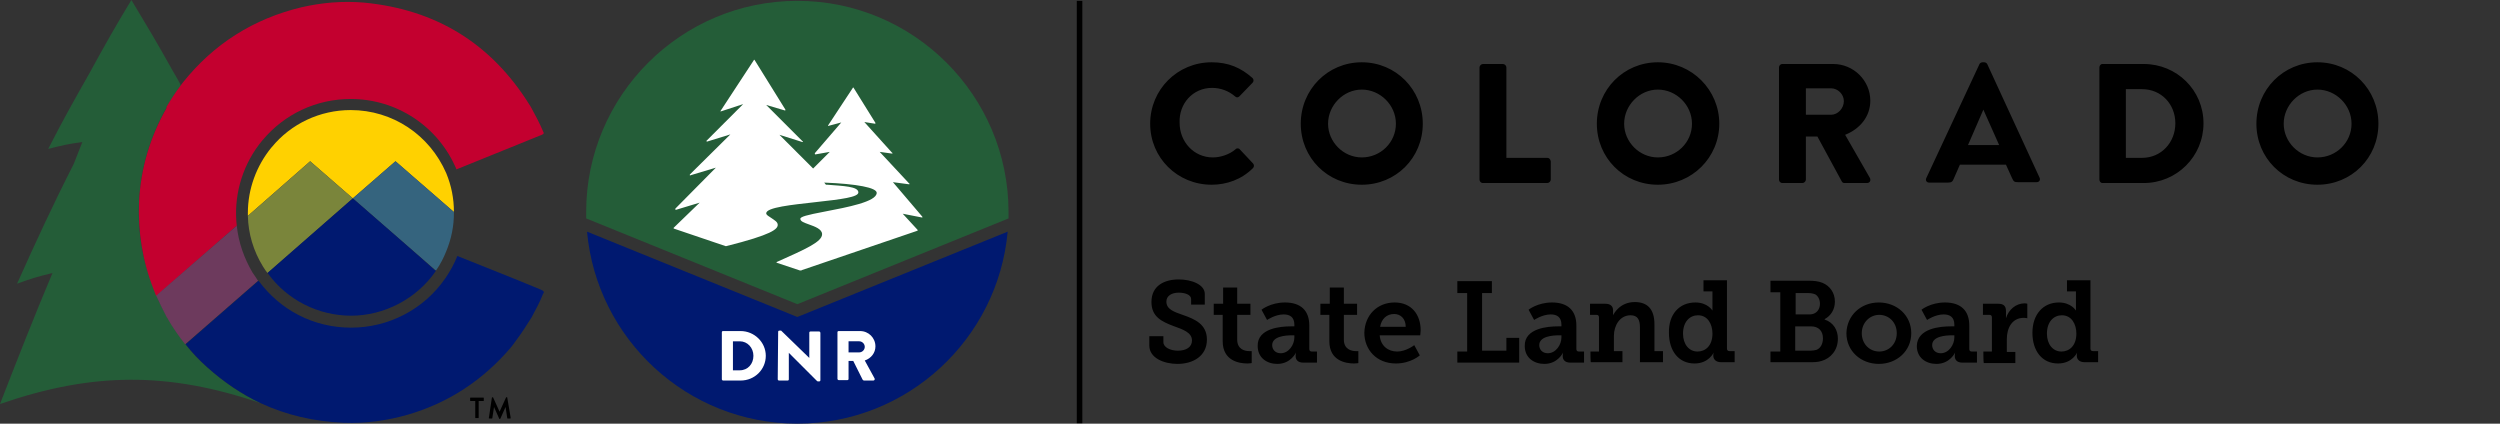 <svg viewBox="0 0 586 99.3" xmlns="http://www.w3.org/2000/svg" id="Layer_1"><rect x="0" y="0" width="586" height="99.3" fill="#333333" stroke="none"/><defs><style>.cls-1{fill:#c3002f;}.cls-1,.cls-2,.cls-3,.cls-4,.cls-5,.cls-6,.cls-7,.cls-8,.cls-9{stroke-width:0px;}.cls-2{fill:#001970;}.cls-3{fill:#ffd100;}.cls-4{fill:#6d3a5d;}.cls-5{fill:#35647e;}.cls-6{fill:#000;}.cls-7{fill:#7a853b;}.cls-8{fill:#245d38;}.cls-9{fill:#fff;}</style></defs><g id="Layer_1-2"><path d="M284.1,20.6c2,0,3.9.7,5.4,2,.3.3.7.3,1,0l3.1-3.2c.3-.3.3-.8,0-1.1-2.7-2.4-5.6-3.7-9.6-3.7-8,0-14.4,6.4-14.4,14.4s6.4,14.3,14.4,14.3c3.5,0,7-1.2,9.7-3.9.3-.3.3-.8,0-1.1l-3.1-3.3c-.2-.3-.8-.3-1,0-1.4,1.2-3.5,1.9-5.3,1.9-4.5,0-7.8-3.7-7.8-8.1-.2-4.5,3.1-8.2,7.6-8.2M319.2,14.6c-8,0-14.3,6.4-14.3,14.4s6.3,14.3,14.3,14.3,14.3-6.3,14.3-14.3-6.3-14.4-14.3-14.4M319.2,36.9c-4.3,0-7.9-3.6-7.9-7.9s3.6-8,7.9-8,8,3.6,8,8-3.6,7.9-8,7.9M362.7,37h-9.6V15.8c0-.4-.4-.8-.8-.8h-4.7c-.4,0-.8.4-.8.8v26.3c0,.4.3.8.8.8h15.1c.4,0,.8-.4.8-.8v-4.3c-.1-.5-.4-.8-.8-.8M388.6,14.6c-8,0-14.3,6.4-14.3,14.4s6.3,14.3,14.3,14.3,14.4-6.4,14.4-14.3-6.4-14.4-14.4-14.4M388.6,36.9c-4.3,0-7.9-3.6-7.9-7.9s3.6-8,7.9-8,8,3.6,8,8-3.6,7.9-8,7.9M432.5,31.6c3.5-1.4,5.9-4.3,5.9-8,0-4.7-3.9-8.6-8.7-8.6h-11.9c-.5,0-.8.4-.8.8v26.3c0,.4.3.8.8.8h4.7c.4,0,.8-.4.8-.8v-10.1h2.7l5.7,10.5c.1.2.3.4.6.4h5.3c.7,0,1-.6.7-1.2l-5.8-10.1h0ZM429.2,26.9h-5.9v-6.2h5.9c1.6,0,3,1.4,3,3,0,1.7-1.4,3.2-3,3.2M502.5,15h-9.7c-.4,0-.7.4-.7.8v26.3c0,.4.3.8.7.8h9.7c7.7,0,14-6.2,14-14s-6.3-13.9-14-13.9M502.1,37h-3.8v-16.1h3.8c4.5,0,7.8,3.5,7.8,8s-3.3,8.1-7.8,8.1M543.2,14.6c-8,0-14.3,6.4-14.3,14.4s6.3,14.3,14.3,14.3,14.3-6.3,14.3-14.3-6.3-14.4-14.3-14.4M543.2,36.9c-4.3,0-7.9-3.6-7.9-7.9s3.6-8,7.9-8,8,3.6,8,8-3.6,7.9-8,7.9M465.8,15c-.1-.2-.4-.4-.7-.4h-.4c-.3,0-.6.2-.7.4l-12.5,26.8c-.2.5.1,1,.7,1h4.4c.8,0,1.1-.2,1.4-1l1.4-3.2h10.8l1.4,3.1c.4.9.6,1,1.4,1h4.4c.6,0,.9-.5.7-1l-12.3-26.7ZM461.3,34l3.6-8.3,3.7,8.3h-7.3ZM272.7,78.8v1.4c0,1.2,1.6,2,3.4,2,1.9,0,3.3-.8,3.3-2.4,0-1.9-2.2-2.6-4.4-3.4-2.6-1-5.1-2.1-5.1-5.6,0-3.9,3.1-5.3,6.4-5.3,3,0,6.1,1.2,6.1,3.4v2.5h-3.2v-1.3c0-1-1.4-1.5-2.9-1.5-1.6,0-2.9.7-2.9,2.1,0,1.8,1.8,2.4,3.8,3.1,2.9,1,5.7,2.2,5.7,5.8,0,3.9-3.3,5.7-6.9,5.7-3.2,0-6.6-1.4-6.6-4.3v-2.2h3.3ZM286.6,73.8h-2.1v-2.6h2.2v-3.8h3.3v3.8h3.1v2.6h-3.1v5.8c0,2.3,1.8,2.7,2.8,2.7h.6v2.8s-.4.1-1,.1c-1.9,0-5.8-.6-5.8-5.2v-6.2ZM302.5,76.5h.9v-.4c0-1.8-1.1-2.4-2.5-2.4-2,0-3.9,1.3-3.9,1.3l-1.3-2.4s2.1-1.7,5.5-1.7c3.7,0,5.7,1.9,5.7,5.4v5.5c0,.4.2.6.6.6h1.2v2.6h-3.2c-1.3,0-1.8-.7-1.8-1.5v-.2c0-.4.1-.7.1-.7,0,0-1.2,2.7-4.4,2.7-2.4,0-4.6-1.4-4.6-4.2-.1-4.2,5.5-4.6,7.7-4.6h0ZM300.2,82.8c1.9,0,3.2-2,3.2-3.7v-.5h-.6c-1.4,0-4.6.2-4.6,2.3,0,1,.7,1.9,2,1.9ZM311.6,73.8h-2.1v-2.6h2.2v-3.8h3.3v3.8h3.1v2.6h-3.1v5.8c0,2.3,1.8,2.7,2.8,2.7h.6v2.8s-.4.1-1,.1c-1.9,0-5.8-.6-5.8-5.2v-6.2ZM326.9,70.9c4,0,6.1,2.9,6.1,6.5,0,.4-.1,1.2-.1,1.2h-9.5c.2,2.5,2,3.8,4.1,3.8s4-1.5,4-1.5l1.3,2.4s-2.1,1.9-5.6,1.9c-4.6,0-7.4-3.3-7.4-7.2.1-4.1,3-7.1,7.1-7.1ZM329.5,76.6c0-1.9-1.2-3-2.7-3-1.8,0-3,1.2-3.3,3h6ZM341.6,82.4h2.3v-13.7h-2.3v-2.8h8.1v2.8h-2.3v13.5h5.7v-3h3v5.8h-14.5v-2.6h0ZM365.1,76.5h.9v-.4c0-1.8-1.1-2.4-2.5-2.4-2,0-3.9,1.3-3.9,1.3l-1.3-2.4s2.1-1.7,5.5-1.7c3.7,0,5.7,1.9,5.7,5.4v5.5c0,.4.2.6.6.6h1.2v2.6h-3.2c-1.3,0-1.8-.7-1.8-1.5v-.2c0-.4.1-.7.1-.7,0,0-1.2,2.7-4.4,2.7-2.4,0-4.6-1.4-4.6-4.2-.1-4.2,5.5-4.6,7.7-4.6h0ZM362.8,82.8c1.9,0,3.2-2,3.2-3.7v-.5h-.6c-1.4,0-4.6.2-4.6,2.3,0,1,.7,1.9,2,1.9ZM372.8,82.4h2v-8c0-.4-.2-.6-.6-.6h-1.5v-2.6h3.6c1.2,0,1.8.6,1.8,1.5v1.2c.2-.4,1.6-3.1,5.1-3.1,2.9,0,4.6,1.6,4.6,5.2v6.3h2v2.6h-5.4v-8.2c0-1.7-.5-2.8-2.2-2.8-2.5,0-3.9,2.4-3.9,4.8v3.6h2v2.6h-7.4c-.1.1-.1-2.5-.1-2.5ZM397.4,70.9c2.9,0,4,1.9,4,1.9v-4.5h-2.1v-2.6h5.5v16c0,.4.2.6.6.6h1.2v2.6h-3.2c-1.2,0-1.8-.7-1.8-1.5v-.2c0-.4.1-.6.1-.6,0,0-1.1,2.6-4.5,2.6-3.7,0-6-2.9-6-7.2-.1-4.3,2.4-7.1,6.2-7.1h0ZM397.9,82.4c1.8,0,3.5-1.3,3.5-4.2,0-2.2-1.1-4.3-3.4-4.3-1.9,0-3.5,1.5-3.5,4.3,0,2.5,1.4,4.2,3.4,4.2ZM415,82.4h2.3v-13.9h-2.3v-2.7h8.8c1.4,0,2.4.1,3.4.5,1.7.7,2.9,2.3,2.9,4.4,0,1.8-.9,3.3-2.4,4.1v.1c2.1.7,3.1,2.5,3.1,4.5,0,2.7-1.7,4.6-3.8,5.2-.9.3-1.8.3-2.9.3h-9.1v-2.5h0ZM424.2,73.7c1.5,0,2.4-1.1,2.4-2.5,0-.9-.4-1.8-1.1-2.2-.5-.2-1-.3-1.6-.3h-3v5h3.3ZM424.4,82.2c.5,0,1-.1,1.4-.2,1-.4,1.5-1.5,1.5-2.7,0-1.7-1-2.8-2.8-2.8h-3.7v5.7h3.6ZM440.4,70.9c4.2,0,7.6,3,7.6,7.2s-3.4,7.2-7.6,7.2-7.6-3-7.6-7.2c.1-4.2,3.4-7.2,7.6-7.2ZM440.5,82.4c2.2,0,4.1-1.7,4.1-4.3s-1.9-4.3-4.1-4.3-4.1,1.8-4.1,4.3,1.8,4.3,4.1,4.3ZM457.2,76.5h.9v-.4c0-1.8-1.1-2.4-2.5-2.4-2,0-3.9,1.3-3.9,1.3l-1.3-2.4s2.1-1.7,5.5-1.7c3.7,0,5.7,1.9,5.7,5.4v5.5c0,.4.2.6.6.6h1.2v2.6h-3.4c-1.3,0-1.8-.7-1.8-1.5v-.2c0-.4.1-.7.1-.7,0,0-1.2,2.7-4.4,2.7-2.4,0-4.6-1.4-4.6-4.2.1-4.2,5.6-4.6,7.9-4.6h0ZM454.9,82.8c1.9,0,3.2-2,3.2-3.7v-.5h-.6c-1.4,0-4.6.2-4.6,2.3,0,1,.7,1.9,2,1.9ZM464.9,82.4h2v-8c0-.4-.2-.6-.6-.6h-1.5v-2.6h3.6c1.2,0,1.8.5,1.8,1.7v1.7c.6-2,2.3-3.5,4.4-3.5.3,0,.6.1.6.1v3.4s-.4-.1-.8-.1c-2.8,0-4,2.4-4,5v3h2v2.6h-7.4c-.1-.1-.1-2.7-.1-2.7h0ZM482.6,70.9c2.9,0,4,1.9,4,1.9v-4.5h-2.1v-2.6h5.5v16c0,.4.2.6.6.6h1.2v2.6h-3.2c-1.2,0-1.8-.7-1.8-1.5v-.2c0-.4.1-.6.1-.6,0,0-1.1,2.6-4.5,2.6-3.7,0-6-2.9-6-7.2s2.5-7.1,6.2-7.1h0ZM483.2,82.4c1.8,0,3.5-1.3,3.5-4.2,0-2.2-1.1-4.3-3.4-4.3-1.9,0-3.5,1.5-3.5,4.3,0,2.5,1.4,4.2,3.4,4.2ZM252.4.2h1.3v99h-1.3V.2Z" class="cls-6"></path><path d="M236.4,51.2v-1.5C236.4,22.4,214.2.2,186.9.2s-49.5,22.2-49.5,49.5v1.5l49.5,20.1s49.5-20.1,49.5-20.1Z" class="cls-8"></path><path d="M186.9,74.3l-.5-.2-48.8-19.8c2.3,25.2,23.5,45,49.3,45s47-19.8,49.3-45l-49.3,20Z" class="cls-2"></path><path d="M169.2,77.9c0-.2.1-.3.3-.3h4.1c3.2,0,5.9,2.6,5.9,5.8s-2.6,5.8-5.9,5.8h-4.1c-.2,0-.3-.2-.3-.3v-11ZM173.4,86.8c1.9,0,3.2-1.5,3.2-3.4s-1.4-3.4-3.2-3.4h-1.6v6.8h1.6ZM182.4,77.8c0-.2.1-.3.3-.3h.4l6.6,6.4v-5.9c0-.2.1-.3.3-.3h2c.2,0,.3.2.3.3v11.1c0,.2-.1.3-.3.3h-.3c-.1,0-.2-.1-.2-.1l-6.6-6.6v6.2c0,.2-.1.3-.3.3h-2c-.2,0-.3-.2-.3-.3l.1-11.1ZM196.3,77.9c0-.2.1-.3.3-.3h5c2,0,3.6,1.6,3.6,3.6,0,1.5-1,2.8-2.5,3.3l2.3,4.2c.1.2,0,.5-.3.5h-2.2c-.1,0-.2-.1-.3-.2l-2.2-4.4h-1.1v4.2c0,.2-.1.3-.3.3h-2c-.2,0-.3-.2-.3-.3v-10.9ZM201.4,82.6c.7,0,1.3-.6,1.3-1.3s-.6-1.3-1.3-1.3h-2.5v2.6s2.5,0,2.5,0ZM216.2,50.8l-6.9-8.1,3.8.5q.1,0,.1-.1s0-.1-.1-.1l-6.9-7.4,2.9.4q.1,0,.1-.1s0-.1-.1-.1l-6.5-7.2,2.5.4c.1,0,.1-.1.1-.1v-.1l-5.1-8.2-.1-.1q-.1,0-.1.1l-5.8,8.8v.1s.1.1.1,0l3-.8-6.2,7.2v.2l.1.1,3.4-.6-3.9,3.9-7.9-7.9,5.4,1.7q.1,0,.1-.1s0-.1-.1-.1l-8.5-8.5,4.4,1.3c.1,0,.1-.1.1-.1v-.1l-7.2-11.6-.1-.1s-.1,0-.1.1l-7.8,11.9v.1s.1.1.1,0l5.2-1.7-8.6,8.6v.1l.1.1,5.5-1.7-9.5,9.4v.2s.1.1.1,0l6-1.8-9.5,9.6v.2l.1.1,5.6-1.7-6.1,5.9v.1s0,.1.1.1l12.1,4.1h.1c10.8-2.7,12.1-4,12.1-5,0-.7-.8-1.1-1.5-1.6-.6-.4-1.2-.7-1.2-1.1,0-1.4,6.1-2,11.4-2.6,6.4-.7,10.2-1.2,10.2-2.3,0-1.4-3.5-1.5-7.3-1.8h-.3l-.4-.5c7.7.3,12.3,1.2,12.3,2.4,0,2.1-7,3.4-12.2,4.4-4.2.8-5.7,1.2-5.7,1.7,0,.6.9.9,2,1.3,1.4.5,3.1,1.1,3.1,2.3,0,1.8-3.9,3.5-10.6,6.5l-.1.1s0,.1.1.1l5.4,1.8h.2c.1,0,.2,0,.3-.1l27-9.2s.1,0,.1-.1v-.1l-3.5-3.8,4.6.9v-.2h0Z" class="cls-9"></path><path d="M43.5,80.7c-1.5-1.9-2.9-3.9-4.1-6-.1-.1-.2-.2-.2-.3-.9-1.7-1.8-3.3-2.5-5.1-.2-.5-.4-1-.6-1.6-2.7-6.6-3.9-13.4-3.5-20.6.4-7.8,2.6-15,6.4-21.8,0-.1.1-.2.1-.3,1.1-1.7,2.1-3.4,3.3-5-.5-1-1.1-2-1.8-3.2-3.9-7-5.9-10.3-9.8-16.8-4,6.6-5.9,10-9.8,17.1-3.9,6.9-5.9,10.4-9.7,17.8,3.2-.8,4.8-1.2,8-1.6-.8,2-1.2,3-2,5.1-4.7,9.2-9.1,18.7-13.3,28.1,3.3-1.2,4.9-1.7,8.3-2.5-4.3,10.2-8.3,20.4-12.3,30.7,21.7-7.5,39.4-7.6,61.1-.2-4.5-2.1-8.6-4.9-12.5-8.4-1.9-1.6-3.6-3.4-5.1-5.4Z" class="cls-8"></path><path d="M82.2,25.8c-7.2,0-14,3.2-18.5,8.7l-.1.1c-3.5,4.3-5.5,9.7-5.5,15.3v.7l14.6-12.8,10,8.7,10-8.7,13.7,11.9c0-3.2-.6-6.2-1.8-9.1-3.9-9-12.6-14.8-22.4-14.8Z" class="cls-3"></path><path d="M39,25.4c-3.8,6.7-6,14-6.4,21.8-.3,7.1.8,14,3.4,20.6.2.5.4,1.1.6,1.6l18.9-16.5c0-.3-.1-.7-.1-1-.5-6.9,1.7-13.7,6.1-19l.1-.1c5.1-6.1,12.6-9.6,20.6-9.6,10.9,0,20.6,6.5,24.8,16.5,6.7-2.7,13.3-5.4,20-8.1.4-.2.6-.3.3-.8-.8-1.9-1.8-3.8-2.8-5.6-.1-.2-.2-.3-.3-.5C115.2,10.2,102.2,2.2,85.2.6c-4.9-.4-9.7,0-14.5,1.1-11.3,2.7-20.6,8.6-27.8,17.6-.2.3-.4.5-.6.8-1.2,1.6-2.3,3.3-3.3,5,.1.1,0,.2,0,.3Z" class="cls-1"></path><path d="M72.7,37.8l-14.6,12.8c.1,4.2,1.3,8.2,3.5,11.8.4.7.8,1.2,1.1,1.6l20-17.5s-10-8.7-10-8.7Z" class="cls-7"></path><path d="M59.2,63.9c-2-3.4-3.3-7.1-3.7-11l-18.9,16.4c.8,1.7,1.6,3.4,2.5,5.1.1.1.2.2.2.3,1.2,2.1,2.6,4.1,4.1,6l.7-.6,16.4-14.3s0-.1-.1-.1c-.3-.5-.7-1.1-1.2-1.8Z" class="cls-4"></path><path d="M126.8,67.9c-6.5-2.7-13.1-5.3-19.6-7.9-.7,1.8-1.7,3.6-2.8,5.2-5,7.3-13.3,11.6-22.1,11.6s-16.6-4.1-21.7-11l-16.4,14.3-.7.6c1.5,1.9,3.2,3.7,5.1,5.4,3.9,3.5,8.1,6.3,12.5,8.4,6,2.8,12.5,4.3,19.5,4.6,5.1.2,10.1-.5,15-1.9,9.6-2.8,17.6-8.1,24.1-15.7.4-.5.8-1,1.2-1.6,1.3-1.7,2.5-3.6,3.7-5.5.9-1.7,1.9-3.5,2.6-5.3.1-.2.1-.3.2-.4l.1-.2-.1-.2c-.1-.2-.3-.2-.6-.4h0Z" class="cls-2"></path><path d="M82.7,46.5l19.2,16.7.3.2c1-1.4,1.8-3,2.4-4.5,1.2-2.9,1.8-5.9,1.8-9v-.2l-13.7-11.9-10,8.7Z" class="cls-5"></path><path d="M82.7,46.5l-20,17.5.1.1c4.5,6.2,11.8,9.9,19.5,9.9s15.3-3.9,19.8-10.4l.1-.1-.3-.2c0-.1-19.2-16.8-19.2-16.8Z" class="cls-2"></path><path d="M111.4,94h-1.1c-.1,0-.1-.1-.1-.1v-.6c0-.1.1-.1.1-.1h3c.1,0,.1.1.1.1v.6c0,.1-.1.1-.1.1h-1.1v3.9c0,.1-.1.1-.1.1h-.6c-.1,0-.1-.1-.1-.1,0,0,0-3.9,0-3.9ZM115.3,93.2c0-.1.1-.1,0,0l.2-.1q.1,0,.1.1l1.5,3.3,1.5-3.3.1-.1h.1c.1,0,.1.1.1.1l.8,4.7c0,.1,0,.2-.1.2h-.6c-.1,0-.1-.1-.1-.1l-.4-2.6-1.2,2.7-.1.1h-.1q-.1,0-.1-.1l-1.2-2.7-.4,2.6c0,.1-.1.1-.1.1h-.6c-.1,0-.2-.1-.1-.2,0,0,.7-4.7.7-4.7Z" class="cls-6"></path></g></svg>